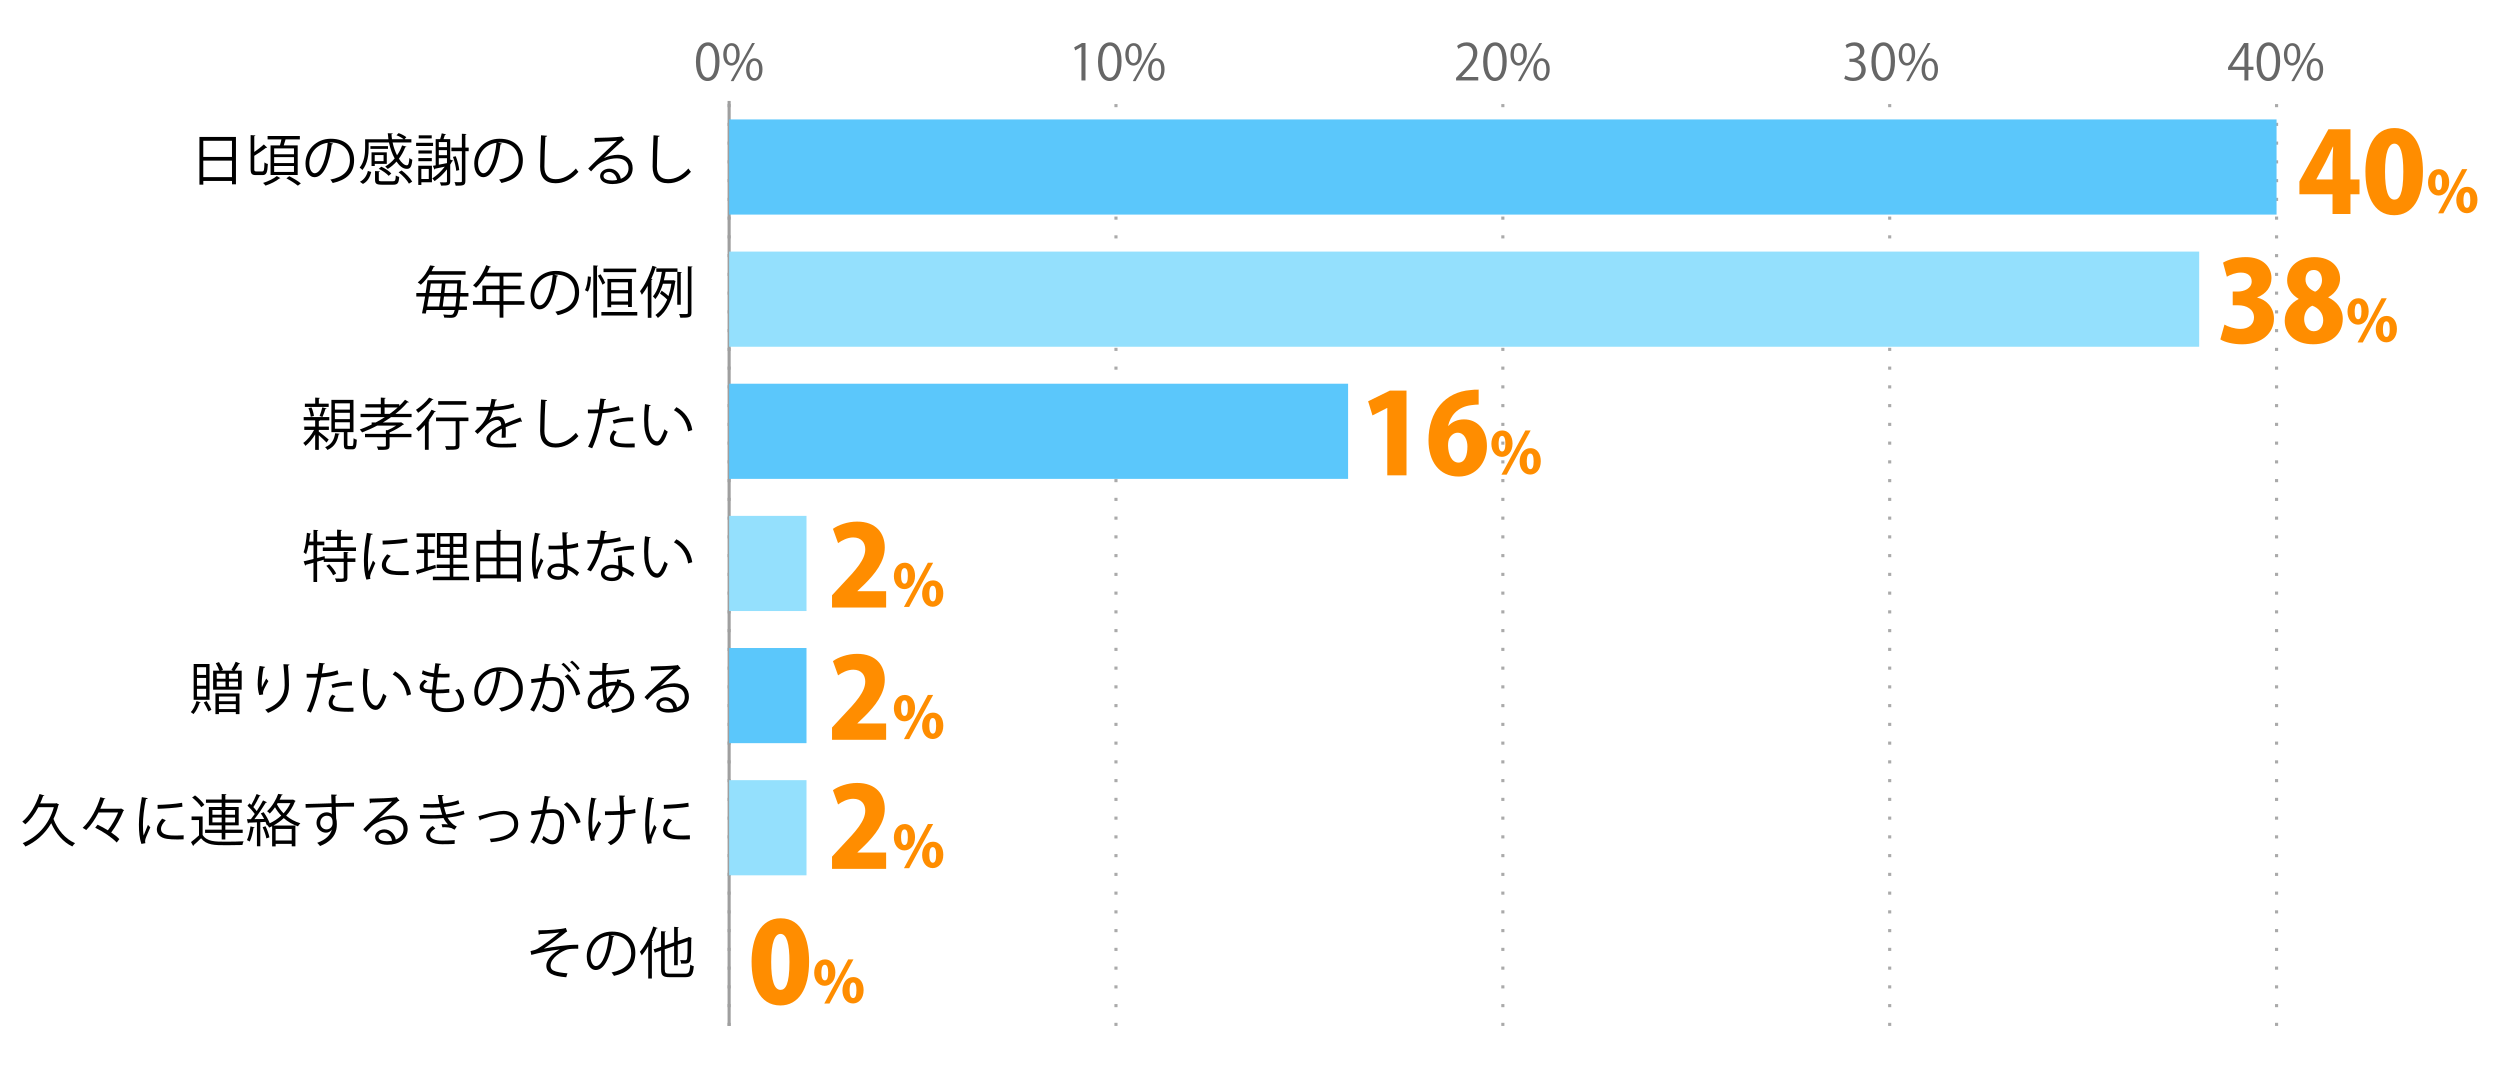 <?xml version="1.0" encoding="UTF-8"?><svg id="_レイヤー_2" xmlns="http://www.w3.org/2000/svg" viewBox="0 0 800 341.5"><defs><style>.cls-1,.cls-2,.cls-3{fill:none;}.cls-1,.cls-4,.cls-5,.cls-6,.cls-7,.cls-8{stroke-width:0px;}.cls-2{stroke:#aaa;stroke-dasharray:0 0 1 5;}.cls-2,.cls-3{stroke-miterlimit:10;}.cls-4{fill:#94e0fd;}.cls-5{fill:#666;}.cls-6{fill:#000;}.cls-7{fill:#ff8d00;}.cls-3{stroke:#9f9f9f;}.cls-8{fill:#5bc7fb;}</style></defs><g id="_グラフのコピー"><rect class="cls-1" y="0" width="800" height="341.5"/><path class="cls-5" d="M222.7,19.78c0-4.19,1.63-6.23,3.87-6.23s3.67,2.15,3.67,6.07c0,4.16-1.46,6.31-3.84,6.31-2.18,0-3.7-2.14-3.7-6.15ZM228.9,19.69c0-2.99-.72-5.06-2.4-5.06-1.42,0-2.43,1.9-2.43,5.06s.88,5.15,2.38,5.15c1.78,0,2.45-2.3,2.45-5.15Z"/><path class="cls-5" d="M236.69,17.29c0,2.5-1.23,3.7-2.66,3.7s-2.59-1.17-2.59-3.54,1.25-3.65,2.67-3.65c1.62,0,2.58,1.31,2.58,3.49ZM232.53,17.45c0,1.46.53,2.71,1.54,2.71,1.09,0,1.54-1.26,1.54-2.79,0-1.44-.4-2.74-1.54-2.74s-1.54,1.44-1.54,2.82ZM234.73,25.96h-.91l6.85-12.2h.91l-6.85,12.2ZM244,22.18c0,2.48-1.23,3.68-2.66,3.68s-2.59-1.17-2.59-3.54,1.25-3.67,2.67-3.67c1.62,0,2.58,1.33,2.58,3.52ZM239.84,22.26c0,1.52.53,2.75,1.54,2.75,1.1,0,1.54-1.25,1.54-2.79,0-1.42-.38-2.74-1.52-2.74-1.07,0-1.55,1.39-1.55,2.77Z"/><path class="cls-5" d="M346.06,25.74v-10.74h-.03l-1.97,1.14-.32-.99,2.48-1.39h1.14v11.99h-1.3Z"/><path class="cls-5" d="M351.36,19.78c0-4.19,1.63-6.23,3.87-6.23s3.67,2.15,3.67,6.07c0,4.16-1.46,6.31-3.84,6.31-2.18,0-3.7-2.14-3.7-6.15ZM357.55,19.69c0-2.99-.72-5.06-2.4-5.06-1.42,0-2.43,1.9-2.43,5.06s.88,5.15,2.38,5.15c1.78,0,2.45-2.3,2.45-5.15Z"/><path class="cls-5" d="M365.35,17.29c0,2.5-1.23,3.7-2.66,3.7s-2.59-1.17-2.59-3.54,1.25-3.65,2.67-3.65c1.62,0,2.58,1.31,2.58,3.49ZM361.18,17.45c0,1.46.53,2.71,1.54,2.71,1.09,0,1.54-1.26,1.54-2.79,0-1.44-.4-2.74-1.54-2.74s-1.54,1.44-1.54,2.82ZM363.39,25.96h-.91l6.85-12.2h.91l-6.85,12.2ZM372.66,22.18c0,2.48-1.23,3.68-2.66,3.68s-2.59-1.17-2.59-3.54,1.25-3.67,2.67-3.67c1.62,0,2.58,1.33,2.58,3.52ZM368.5,22.26c0,1.52.53,2.75,1.54,2.75,1.1,0,1.54-1.25,1.54-2.79,0-1.42-.38-2.74-1.52-2.74-1.07,0-1.55,1.39-1.55,2.77Z"/><path class="cls-5" d="M473.03,25.74h-7.09v-.82l1.17-1.23c2.85-2.88,4.29-4.63,4.29-6.58,0-1.28-.56-2.46-2.29-2.46-.96,0-1.82.53-2.4.99l-.45-.93c.74-.66,1.82-1.17,3.11-1.17,2.42,0,3.38,1.76,3.38,3.41,0,2.26-1.58,4.18-4.07,6.67l-.94.99v.03h5.3v1.09Z"/><path class="cls-5" d="M474.61,19.78c0-4.19,1.63-6.23,3.87-6.23s3.67,2.15,3.67,6.07c0,4.16-1.46,6.31-3.84,6.31-2.18,0-3.7-2.14-3.7-6.15ZM480.8,19.69c0-2.99-.72-5.06-2.4-5.06-1.42,0-2.43,1.9-2.43,5.06s.88,5.15,2.38,5.15c1.78,0,2.45-2.3,2.45-5.15Z"/><path class="cls-5" d="M488.6,17.29c0,2.5-1.23,3.7-2.66,3.7s-2.59-1.17-2.59-3.54,1.25-3.65,2.67-3.65c1.62,0,2.58,1.31,2.58,3.49ZM484.43,17.45c0,1.46.53,2.71,1.54,2.71,1.09,0,1.54-1.26,1.54-2.79,0-1.44-.4-2.74-1.54-2.74s-1.54,1.44-1.54,2.82ZM486.64,25.96h-.91l6.85-12.2h.91l-6.85,12.2ZM495.91,22.18c0,2.48-1.23,3.68-2.66,3.68s-2.59-1.17-2.59-3.54,1.25-3.67,2.67-3.67c1.62,0,2.58,1.33,2.58,3.52ZM491.75,22.26c0,1.52.53,2.75,1.54,2.75,1.1,0,1.54-1.25,1.54-2.79,0-1.42-.38-2.74-1.52-2.74-1.07,0-1.55,1.39-1.55,2.77Z"/><path class="cls-5" d="M594.43,19.26c1.41.24,2.61,1.38,2.61,3.1,0,1.91-1.38,3.57-4.07,3.57-1.2,0-2.29-.38-2.83-.77l.4-1.02c.43.29,1.39.72,2.45.72,2.02,0,2.67-1.41,2.67-2.51,0-1.76-1.49-2.56-3.06-2.56h-.78v-.99h.78c1.15,0,2.64-.72,2.64-2.22,0-1.04-.62-1.94-2.07-1.94-.88,0-1.71.43-2.19.78l-.4-.98c.58-.45,1.7-.9,2.85-.9,2.19,0,3.17,1.39,3.17,2.83,0,1.23-.78,2.34-2.18,2.83v.05Z"/><path class="cls-5" d="M598.86,19.78c0-4.19,1.63-6.23,3.87-6.23s3.67,2.15,3.67,6.07c0,4.16-1.46,6.31-3.84,6.31-2.18,0-3.7-2.14-3.7-6.15ZM605.05,19.69c0-2.99-.72-5.06-2.4-5.06-1.42,0-2.43,1.9-2.43,5.06s.88,5.15,2.38,5.15c1.78,0,2.45-2.3,2.45-5.15Z"/><path class="cls-5" d="M612.85,17.29c0,2.5-1.23,3.7-2.66,3.7s-2.59-1.17-2.59-3.54,1.25-3.65,2.67-3.65c1.62,0,2.58,1.31,2.58,3.49ZM608.68,17.45c0,1.46.53,2.71,1.54,2.71,1.09,0,1.54-1.26,1.54-2.79,0-1.44-.4-2.74-1.54-2.74s-1.54,1.44-1.54,2.82ZM610.89,25.96h-.91l6.85-12.2h.91l-6.85,12.2ZM620.16,22.18c0,2.48-1.23,3.68-2.66,3.68s-2.59-1.17-2.59-3.54,1.25-3.67,2.67-3.67c1.62,0,2.58,1.33,2.58,3.52ZM616,22.26c0,1.52.53,2.75,1.54,2.75,1.1,0,1.54-1.25,1.54-2.79,0-1.42-.38-2.74-1.52-2.74-1.07,0-1.55,1.39-1.55,2.77Z"/><path class="cls-5" d="M719.47,25.74h-1.26v-3.36h-5.23v-.85l5.12-7.78h1.38v7.6h1.63v1.02h-1.63v3.36ZM714.32,21.35h3.89v-4.26c0-.66.03-1.3.06-1.92h-.06c-.37.74-.66,1.25-.96,1.79l-2.93,4.35v.03Z"/><path class="cls-5" d="M722.11,19.78c0-4.19,1.63-6.23,3.87-6.23s3.67,2.15,3.67,6.07c0,4.16-1.46,6.31-3.84,6.31-2.18,0-3.7-2.14-3.7-6.15ZM728.3,19.69c0-2.99-.72-5.06-2.4-5.06-1.42,0-2.43,1.9-2.43,5.06s.88,5.15,2.38,5.15c1.78,0,2.45-2.3,2.45-5.15Z"/><path class="cls-5" d="M736.1,17.29c0,2.5-1.23,3.7-2.66,3.7s-2.59-1.17-2.59-3.54,1.25-3.65,2.67-3.65c1.62,0,2.58,1.31,2.58,3.49ZM731.93,17.45c0,1.46.53,2.71,1.54,2.71,1.09,0,1.54-1.26,1.54-2.79,0-1.44-.4-2.74-1.54-2.74s-1.54,1.44-1.54,2.82ZM734.14,25.96h-.91l6.85-12.2h.91l-6.85,12.2ZM743.41,22.18c0,2.48-1.23,3.68-2.66,3.68s-2.59-1.17-2.59-3.54,1.25-3.67,2.67-3.67c1.62,0,2.58,1.33,2.58,3.52ZM739.25,22.26c0,1.52.53,2.75,1.54,2.75,1.1,0,1.54-1.25,1.54-2.79,0-1.42-.38-2.74-1.52-2.74-1.07,0-1.55,1.39-1.55,2.77Z"/><line class="cls-2" x1="233.32" y1="328.3" x2="233.32" y2="32.3"/><line class="cls-2" x1="357.11" y1="328.3" x2="357.11" y2="32.3"/><line class="cls-2" x1="480.91" y1="328.3" x2="480.91" y2="32.3"/><line class="cls-2" x1="604.7" y1="328.3" x2="604.7" y2="32.3"/><line class="cls-2" x1="728.5" y1="328.3" x2="728.5" y2="32.3"/><line class="cls-3" x1="233.32" y1="328.3" x2="233.32" y2="32.3"/><rect class="cls-8" x="233.32" y="38.22" width="495.18" height="30.45"/><rect class="cls-4" x="233.32" y="80.51" width="470.42" height="30.45"/><rect class="cls-8" x="233.32" y="122.79" width="198.07" height="30.45"/><rect class="cls-4" x="233.32" y="165.08" width="24.76" height="30.45"/><rect class="cls-8" x="233.32" y="207.36" width="24.76" height="30.45"/><rect class="cls-4" x="233.32" y="249.65" width="24.76" height="30.45"/><path class="cls-6" d="M172.26,297.7c3.35,0,7.56-.34,8.8-.76l.43,1.13c-.2.05-.47.29-.85.61-1.82,1.51-4.45,3.4-6.59,4.88,2.5-.52,7.62-1.3,10.98-1.24v1.28c-.25-.02-.54-.02-.81-.02-.97,0-2,.07-2.75.27-1.55.43-5.29,2.65-5.29,5.11,0,1.12.68,1.5.94,1.62.81.45,2.77.77,4.47.88l-.4,1.26c-4.36-.34-6.36-1.35-6.36-3.66s2.52-4.29,4.29-5.22c-3.08.32-6.12.95-9.11,1.73l-.23-1.22c1.04-.22,1.78-.47,2.36-.81,1.35-.79,5.33-3.71,6.82-5.13-1.12.18-3.37.36-4.39.41-.52.04-1.24.05-1.71.09-.07.09-.29.22-.47.22l-.13-1.44Z"/><path class="cls-6" d="M196.6,299.64c-.07.16-.22.29-.45.29-.65,5.6-2.52,10.48-5.51,10.48-1.51,0-2.88-1.51-2.88-4.36,0-4.32,3.37-7.94,8.1-7.94,5.2,0,7.45,3.3,7.45,6.81,0,4.29-2.48,6.36-6.84,7.36-.16-.29-.47-.77-.76-1.1,4.14-.79,6.27-2.81,6.27-6.21,0-2.97-1.91-5.67-6.12-5.67-.18,0-.38.02-.54.04l1.28.31ZM194.87,299.41c-3.64.45-5.89,3.46-5.89,6.61,0,1.93.83,3.13,1.69,3.13,2.18,0,3.75-4.81,4.2-9.74Z"/><path class="cls-6" d="M207.43,302.78c-.65,1.1-1.33,2.11-2.05,2.95-.14-.29-.43-.86-.63-1.13,1.66-1.87,3.28-5.01,4.29-8.12l1.42.47c-.04.13-.18.2-.4.18-.43,1.21-.94,2.41-1.51,3.57l.41.13c-.02.11-.13.2-.36.23v12.06h-1.17v-10.33ZM212.74,310.27c0,1.06.25,1.31,1.6,1.31h4.95c1.22,0,1.42-.58,1.6-2.88.29.22.77.41,1.12.49-.23,2.65-.65,3.51-2.68,3.51h-4.99c-2.14,0-2.79-.49-2.79-2.45v-6.09l-2.02.7-.38-1.06,2.39-.83v-4.99l1.53.11c-.02.13-.11.2-.34.23v4.25l2.99-1.03v-4.95l1.51.11c-.02.13-.13.2-.34.23v4.2l3.28-1.12c.09-.09.13-.13.25-.22l.97.38c-.02.05-.11.13-.18.18-.02,3.26-.07,5.96-.22,6.68-.2,1.24-.94,1.41-3.03,1.33-.04-.34-.14-.85-.31-1.13.58.04,1.33.04,1.57.04.34,0,.52-.07.63-.54.13-.45.18-2.54.18-5.51l-3.15,1.1v6.57h-1.17v-6.18l-2.99,1.04v6.5Z"/><path class="cls-6" d="M18.04,257l.86.45c-.04.09-.13.18-.22.22-.4,1.58-.92,3.04-1.57,4.38,1.28,3.42,3.78,6.45,6.91,7.76-.29.25-.68.74-.88,1.06-2.95-1.39-5.29-4.14-6.75-7.45-2.07,3.53-5,6-8.26,7.47-.16-.31-.58-.85-.86-1.08,4.5-1.89,8.34-5.69,9.96-11.5h-4.97c-1.13,2.18-2.56,4.11-4.16,5.47-.22-.25-.68-.63-.97-.85,2.36-1.91,4.36-5.26,5.51-8.84l1.58.47c-.05.13-.2.2-.43.18-.27.79-.59,1.58-.94,2.34h4.95l.23-.07Z"/><path class="cls-6" d="M38.74,258.71l.99.56c-.04.09-.14.16-.25.2-.83,2.16-2.38,4.92-3.89,6.93,1.06.7,1.98,1.44,2.61,2.11l-.85,1.1c-1.39-1.51-4.34-3.51-6.88-4.74l.76-.97c1.06.5,2.21,1.13,3.29,1.8,1.26-1.62,2.52-3.85,3.28-5.71h-6.27c-1.06,2.07-2.39,4.11-3.96,5.64-.25-.22-.77-.54-1.12-.72,2.7-2.48,4.66-6.46,5.67-9.81l1.62.45c-.04.13-.18.2-.43.2-.32.97-.72,2-1.21,3.04h6.37l.25-.07Z"/><path class="cls-6" d="M47.29,255.41c-.05.2-.23.31-.59.29-.63,2.93-.96,6.16-.96,8.1,0,1.35.05,2.72.23,3.56.34-.88,1.12-2.77,1.37-3.4l.76.79c-.74,1.82-1.28,2.84-1.53,3.66-.09.31-.14.59-.14.85,0,.2.04.38.09.56l-1.28.23c-.58-1.71-.79-3.8-.79-6.19s.38-5.65.95-8.77l1.89.32ZM58.76,268.58c-.65.04-1.31.05-1.98.05-1.28,0-2.49-.07-3.35-.2-2.21-.32-3.24-1.55-3.24-2.99,0-1.24.68-2.29,1.69-3.48l1.17.5c-.9.94-1.53,1.8-1.53,2.83,0,2.09,3.06,2.09,4.93,2.09.76,0,1.57-.04,2.32-.09l-.02,1.28ZM50.42,257.57c2.32-.05,5.46-.27,7.85-.68l.11,1.26c-2.23.38-5.85.61-7.92.67l-.04-1.24Z"/><path class="cls-6" d="M64.84,261.28v5.92c1.4,2.14,4.03,2.14,7.42,2.14,1.98,0,4.29-.04,5.69-.13-.14.27-.34.83-.38,1.19-1.24.04-3.22.07-5,.07-3.96,0-6.45,0-8.23-2.23-.83.81-1.67,1.6-2.38,2.21.02.14-.02.22-.14.29l-.7-1.28c.77-.58,1.71-1.37,2.56-2.14v-4.9h-2.38v-1.15h3.55ZM62.42,254.53c1.13.85,2.41,2.11,2.97,3.01l-.99.76c-.52-.92-1.78-2.21-2.92-3.1l.94-.67ZM70.94,268.63v-2.09h-5.31v-1.04h5.31v-1.39h-4.1v-5.87h4.1v-1.35h-5.04v-1.03h5.04v-1.78l1.53.09c-.02.13-.13.22-.36.25v1.44h5.26v1.03h-5.26v1.35h4.27v5.87h-4.27v1.39h5.55v1.04h-5.55v2.09h-1.17ZM67.97,259.2v1.51h2.97v-1.51h-2.97ZM67.97,263.17h2.97v-1.57h-2.97v1.57ZM75.21,259.2h-3.1v1.51h3.1v-1.51ZM75.21,263.17v-1.57h-3.1v1.57h3.1Z"/><path class="cls-6" d="M93.77,255.86l.83.45c-.04.09-.13.16-.22.18-.65,1.73-1.64,3.24-2.81,4.52,1.3,1.1,2.86,1.94,4.54,2.43-.25.23-.59.68-.76.99-1.69-.58-3.24-1.48-4.55-2.63-1.01.94-2.14,1.73-3.31,2.38h7.04v6.64h-1.17v-.79h-5.15v.81h-1.13v-6.45c-.32.16-.63.31-.95.45-.11-.23-.38-.59-.59-.83l-.16.07c-.09-.32-.23-.68-.41-1.08-.56.04-1.13.05-1.67.09v7.71h-1.08v-7.65c-1.01.05-1.91.09-2.63.11-.02.14-.13.2-.25.23l-.32-1.35h1.26c.4-.49.81-1.04,1.24-1.66-.56-.83-1.49-1.89-2.32-2.66l.63-.77c.18.16.38.34.58.54.61-1.04,1.31-2.49,1.71-3.51l1.28.54c-.05.11-.18.16-.38.16-.47,1.01-1.26,2.48-1.95,3.49.41.43.79.88,1.08,1.28.77-1.17,1.49-2.4,2.02-3.42l1.26.59c-.05.09-.2.16-.4.16-.92,1.53-2.36,3.67-3.62,5.24l3.11-.05c-.32-.61-.68-1.24-1.06-1.78l.9-.4c.79,1.1,1.6,2.56,1.95,3.56,1.31-.61,2.59-1.44,3.69-2.45-.77-.79-1.44-1.69-2-2.67-.49.7-1.04,1.39-1.67,2.02-.2-.25-.61-.59-.86-.76,1.75-1.64,2.93-3.83,3.55-5.55l1.46.22c-.04.13-.16.22-.36.23-.18.43-.4.92-.65,1.4h4.14l.2-.05ZM81.49,264.79c-.05.11-.16.18-.36.18-.25,1.53-.67,3.26-1.21,4.32-.25-.16-.65-.34-.9-.47.52-1.01.9-2.74,1.13-4.38l1.33.34ZM85.23,268.29c-.16-.97-.67-2.47-1.19-3.58l.94-.31c.54,1.13,1.06,2.59,1.24,3.55l-.99.34ZM93.35,265.26h-5.15v3.69h5.15v-3.69ZM88.85,257l-.23.36c.54,1.06,1.26,2.04,2.12,2.9.88-.96,1.64-2.05,2.2-3.26h-4.09Z"/><path class="cls-6" d="M106.09,257.05c-.02-.4-.07-2.36-.11-2.81l1.85.07c-.02.14-.14.32-.47.38,0,.22,0,.43.04,2.32,2.21-.07,4.54-.13,5.89-.14v1.24c-1.53-.04-3.71,0-5.85.07.04,1.4.07,2.7.13,3.69.18.59.22,1.13.22,1.89,0,.58-.05,1.24-.18,1.75-.47,2.11-2.02,3.96-5.19,5.22-.23-.31-.63-.76-.92-1.03,2.75-.99,4.23-2.48,4.68-4.2h-.02c-.38.54-1.04.96-1.85.96-1.6,0-3.03-1.31-3.03-3.15-.02-1.91,1.53-3.37,3.24-3.37.65,0,1.31.23,1.67.56,0-.31-.04-1.51-.07-2.29-1.87.04-7.56.23-8.3.27l-.04-1.19,4.11-.11,4.2-.14ZM106.44,263.37c0-.7,0-2.34-1.84-2.34-1.24.02-2.12.97-2.14,2.29,0,1.26.95,2.09,2,2.09,1.28,0,1.98-.99,1.98-2.04Z"/><path class="cls-6" d="M121.32,261.99c1.19-.61,3.04-1.04,4.47-1.04,2.86,0,4.66,1.67,4.66,4.32,0,3.26-2.86,5.06-6.48,5.06-2.34,0-3.94-.94-3.94-2.52,0-1.33,1.31-2.41,2.95-2.41,2.03,0,3.4,1.62,3.67,3.26,1.44-.54,2.48-1.69,2.48-3.37,0-1.95-1.44-3.19-3.71-3.19-2.7,0-5.35,1.21-6.54,2.36-.54.5-1.24,1.26-1.73,1.82l-.92-.92c1.62-1.69,6.77-6.61,9.22-8.89-1.04.14-4.65.29-6.7.36-.05.13-.23.23-.38.27l-.14-1.53c2.43-.02,7.08-.2,8.39-.4l.27-.13.95,1.17c-.09.07-.25.14-.43.16-1.28,1.04-4.7,4.25-6.1,5.6v.02ZM123.81,269.19c.54,0,1.17-.07,1.64-.18-.2-1.39-1.22-2.56-2.56-2.56-.94,0-1.76.5-1.76,1.33,0,1.1,1.49,1.41,2.68,1.41Z"/><path class="cls-6" d="M148.65,260.53c-1.62.56-3.58.9-5.44,1.12.56.97,1.66,2.32,2.97,2.83l-.72,1.03c-.25-.13-.72-.34-1.04-.54-.4-.14-1.28-.27-2.12-.27-.25,0-.5.02-.74.04l-.25-.99c.61-.04,1.49,0,2.02.07-.49-.52-1.06-1.3-1.42-2.04-1.21.13-2.54.18-4.83.18-.88,0-1.87,0-2.68-.02l-.02-1.13c.81.02,1.85.04,2.75.04,1.48,0,2.93,0,4.39-.13-.2-.56-.49-1.58-.7-2.4-.72.07-1.53.11-2.27.11-.97,0-2.21,0-3.06-.04v-1.12c1.08.05,2.27.05,3.04.05.65,0,1.39-.04,2.07-.09-.16-.83-.34-1.82-.49-2.83l1.85.02c0,.22-.16.34-.49.4.11.77.23,1.6.38,2.3,1.69-.16,3.51-.52,4.83-1.04l.31,1.12c-1.31.49-3.1.83-4.9,1.03.23.95.47,1.8.68,2.36,1.91-.2,3.98-.61,5.62-1.19l.25,1.13ZM145.48,270.05c-.99.07-2.18.11-3.96.11-2.92-.02-5.19-.95-5.15-2.99.02-1.06.95-2.2,2.12-2.85l.81.83c-1.04.56-1.66,1.31-1.66,2,0,1.28,1.58,1.84,3.87,1.85,1.35,0,2.77-.07,4-.16l-.04,1.21Z"/><path class="cls-6" d="M153.09,261.19c.32-.07.99-.25,1.6-.43,2.23-.67,4.84-1.28,6.52-1.28,2.43,0,4.61,1.3,4.61,4.23,0,3.96-3.92,5.42-8.73,5.8-.07-.27-.25-.88-.36-1.1,4.23-.31,7.81-1.53,7.81-4.63,0-2.25-1.6-3.22-3.51-3.21-1.44.02-3.76.54-6.03,1.31-.41.14-.86.31-1.15.4-.04.14-.16.27-.29.31l-.47-1.4Z"/><path class="cls-6" d="M176.17,254.95c-.04.22-.25.31-.59.32-.2,1.01-.52,2.75-.74,3.84.81-.09,1.55-.16,2-.16,2.74-.04,3.67,1.78,3.67,4.48,0,1.35-.25,2.95-.61,4.03-.56,1.84-1.71,2.72-3.21,2.72-.74,0-1.71-.31-3.26-1.57.2-.32.34-.72.49-1.1,1.44,1.12,2.2,1.37,2.75,1.37,1.03,0,1.64-.65,2-1.8.38-1.12.58-2.77.58-3.69-.02-2.05-.68-3.28-2.48-3.26-.54,0-1.28.07-2.2.18-.9,3.67-1.96,6.82-3.69,9.72l-1.19-.58c1.75-2.79,2.74-5.58,3.58-9-.92.11-2.23.27-3.21.43l-.11-1.26c.88-.11,2.36-.27,3.57-.41.27-1.31.56-2.93.77-4.52l1.87.25ZM184.5,263.61c-.58-2.63-2.29-4.86-4.05-6.16l.97-.76c1.91,1.35,3.8,3.83,4.38,6.41l-1.3.5Z"/><path class="cls-6" d="M190.93,255.54c-.04.16-.2.29-.47.32-.52,2.27-.94,5.42-.94,7.44,0,1.24.05,2.3.18,3.02.4-.81,1.28-2.52,1.84-3.57l.83.85c-1.31,2.34-2.14,3.83-2.14,4.54,0,.22.05.45.14.74l-1.26.25c-.47-1.3-.83-3.28-.83-5.8,0-2.3.38-5.4.9-8.08l1.75.29ZM193.59,259.63c1.44,0,3.57-.04,4.86-.13-.11-2.09-.23-4.57-.29-4.95l1.85.07c-.02.2-.2.36-.49.41.04.99.13,2.83.2,4.39,1.22-.11,2.54-.29,3.53-.56l.13,1.28c-1.01.22-2.29.4-3.62.49,0,.11.02.4.02,1.46,0,3.89-.86,6.64-4.34,8.37-.14-.2-.67-.68-.97-.9,3.33-1.62,4.03-3.98,4.03-7.36l-.02-1.49c-1.21.07-3.28.13-4.88.13l-.02-1.21Z"/><path class="cls-6" d="M209.29,255.41c-.05.2-.23.31-.59.29-.63,2.93-.96,6.16-.96,8.1,0,1.35.05,2.72.23,3.56.34-.88,1.12-2.77,1.37-3.4l.76.79c-.74,1.82-1.28,2.84-1.53,3.66-.09.31-.14.59-.14.85,0,.2.04.38.09.56l-1.28.23c-.58-1.71-.79-3.8-.79-6.19s.38-5.65.95-8.77l1.89.32ZM220.76,268.58c-.65.04-1.31.05-1.98.05-1.28,0-2.49-.07-3.35-.2-2.21-.32-3.24-1.55-3.24-2.99,0-1.24.68-2.29,1.69-3.48l1.17.5c-.9.94-1.53,1.8-1.53,2.83,0,2.09,3.06,2.09,4.93,2.09.76,0,1.57-.04,2.32-.09l-.02,1.28ZM212.42,257.57c2.32-.05,5.46-.27,7.85-.68l.11,1.26c-2.23.38-5.85.61-7.92.67l-.04-1.24Z"/><path class="cls-6" d="M64.22,224.74c-.04.11-.14.18-.34.16-.43,1.31-1.15,2.74-1.96,3.6-.2-.18-.59-.47-.86-.63.77-.79,1.46-2.16,1.82-3.53l1.35.4ZM67.05,212.48v11.45h-5.08v-11.45h5.08ZM65.95,215.97v-2.47h-2.92v2.47h2.92ZM65.95,219.43v-2.49h-2.92v2.49h2.92ZM65.95,222.91v-2.5h-2.92v2.5h2.92ZM66.11,224.35c.59.86,1.24,2.03,1.53,2.79-.22.11-.43.2-.99.49-.27-.77-.9-1.98-1.46-2.86l.92-.41ZM76.83,212.32c-.05.11-.2.16-.38.16-.34.61-.88,1.49-1.35,2.14h2.23v6.07h-9.13v-6.07h2c-.23-.68-.7-1.66-1.15-2.39l1.04-.36c.52.77,1.06,1.84,1.26,2.5l-.65.25h3.87l-.52-.25c.47-.72,1.04-1.84,1.35-2.61l1.42.56ZM68.94,228.52v-6.61h7.69v6.61h-1.17v-.65h-5.4v.65h-1.12ZM69.36,215.58v1.62h2.81v-1.62h-2.81ZM69.36,218.1v1.64h2.81v-1.64h-2.81ZM75.46,222.89h-5.4v1.51h5.4v-1.51ZM70.06,226.9h5.4v-1.57h-5.4v1.57ZM76.16,217.2v-1.62h-2.9v1.62h2.9ZM76.16,219.74v-1.64h-2.9v1.64h2.9Z"/><path class="cls-6" d="M82.98,222.42c-.34-.97-.5-2.38-.52-3.38,0-1.69.18-3.66.61-5.94l1.8.31c-.07.23-.29.29-.52.31-.36,1.5-.61,3.78-.61,5.24,0,.4.02.72.05.97.36-.88,1.03-2.11,1.4-2.79.16.23.52.61.7.79-1.33,2.39-1.73,3.08-1.73,3.83,0,.14.02.29.05.45l-1.24.22ZM92.63,212.62c-.02.22-.16.31-.47.4.13,1.57.31,4.18.31,6.25-.02,3.47-1.28,6.61-6.7,8.86-.2-.29-.63-.77-.9-1.04,4.92-1.87,6.23-4.84,6.23-7.8,0-2.21-.22-4.83-.41-6.75l1.94.09Z"/><path class="cls-6" d="M108.31,215.74c-1.53.54-3.57.88-5.53,1.03-.76,4.12-1.85,8.23-3.29,11.25l-1.3-.49c1.48-2.9,2.56-6.63,3.26-10.71-.36.02-2.77.04-3.31.02l-.02-1.22c.29.02.67.02,1.08.02.16,0,1.96,0,2.43-.02.18-1.15.36-2.41.47-3.51l1.85.18c-.02.2-.27.34-.52.36-.11.79-.29,1.76-.45,2.86,1.76-.16,3.55-.47,5.04-1.01l.29,1.24ZM113.1,227.73c-.54.02-1.1.04-1.66.04-1.69,0-3.29-.13-4.27-.4-1.28-.36-2.02-1.3-2-2.48.02-.79.36-1.69,1.12-2.61l1.08.47c-.63.74-.94,1.44-.94,2,0,1.42,1.37,1.78,4.65,1.78.67,0,1.35-.02,2.02-.07v1.28ZM106.08,219.05c1.85-.59,4.41-.97,6.54-.92v1.22c-2.03-.05-4.39.23-6.23.81l-.31-1.12Z"/><path class="cls-6" d="M118.26,214.23c-.04.16-.23.27-.49.29-.22,1.35-.34,2.97-.34,4.48,0,.67.04,1.31.07,1.89.22,3.06,1.46,4.92,2.84,4.9.72,0,1.66-1.84,2.3-3.85.25.25.74.59,1.04.77-.83,2.43-1.87,4.41-3.37,4.45-2.29.04-3.87-2.74-4.12-6.19-.05-.68-.07-1.44-.07-2.25,0-1.58.09-3.31.27-4.84l1.85.36ZM130.2,222.6c-.5-3.15-2.11-5.42-4.54-6.77l.79-.97c2.63,1.41,4.56,4,5.08,7.33l-1.33.42Z"/><path class="cls-6" d="M143.77,221.66c-1.15.13-2.79.22-4.3.22-.05.63-.11,1.33-.11,1.67,0,2.88,1.91,3.11,3.58,3.11,2.83,0,4.23-.81,4.23-2.47,0-.94-.5-2.11-1.48-3.31.34-.11.86-.31,1.15-.45,1.1,1.42,1.66,2.79,1.66,3.96,0,3.03-3.39,3.48-5.56,3.48-1.73,0-4.83-.13-4.83-4.32,0-.81.07-1.4.11-1.71-1.51-.05-3.94-.14-3.94-2,0-.81.47-1.57,1.53-2.32l.95.56c-.79.49-1.26,1.08-1.26,1.57,0,.95,1.44.99,2.81,1.03.13-1.21.29-2.63.45-4.03-1.3-.14-2.79-.5-3.78-.99l.32-1.17c.99.47,2.25.81,3.6.97.14-1.13.27-2.29.4-3.24l1.87.23c-.05.22-.25.34-.58.36-.13.76-.27,1.75-.41,2.77.52.04,1.08.05,1.66.05.68,0,1.39-.02,2.03-.07l-.05,1.19c-.54.04-1.15.05-1.76.05-.7,0-1.4-.02-2.03-.05-.18,1.35-.34,2.74-.47,3.96,1.42,0,3.01-.09,4.2-.25l.02,1.21Z"/><path class="cls-6" d="M160.6,215.07c-.07.16-.22.29-.45.29-.65,5.6-2.52,10.48-5.51,10.48-1.51,0-2.88-1.51-2.88-4.36,0-4.32,3.37-7.94,8.1-7.94,5.2,0,7.45,3.3,7.45,6.81,0,4.29-2.48,6.36-6.84,7.36-.16-.29-.47-.77-.76-1.1,4.14-.79,6.27-2.81,6.27-6.21,0-2.97-1.91-5.67-6.12-5.67-.18,0-.38.02-.54.04l1.28.31ZM158.87,214.84c-3.64.45-5.89,3.46-5.89,6.61,0,1.93.83,3.13,1.69,3.13,2.18,0,3.75-4.81,4.2-9.74Z"/><path class="cls-6" d="M176.17,212.66c-.04.22-.25.31-.59.32-.2,1.01-.52,2.75-.74,3.83.81-.09,1.55-.16,2-.16,2.74-.04,3.67,1.78,3.67,4.48,0,1.35-.25,2.95-.61,4.03-.56,1.84-1.71,2.72-3.21,2.72-.74,0-1.71-.31-3.26-1.57.2-.32.34-.72.49-1.1,1.44,1.12,2.2,1.37,2.75,1.37,1.03,0,1.64-.65,2-1.8.38-1.12.58-2.77.58-3.69-.02-2.05-.68-3.28-2.48-3.26-.54,0-1.28.07-2.2.18-.9,3.67-1.96,6.82-3.69,9.72l-1.19-.58c1.75-2.79,2.74-5.58,3.58-9-.92.11-2.23.27-3.21.43l-.11-1.26c.88-.11,2.36-.27,3.57-.41.27-1.31.56-2.94.77-4.52l1.87.25ZM180.34,212.1c.86.67,1.89,1.75,2.41,2.52l-.7.5c-.5-.77-1.58-1.91-2.38-2.5l.67-.52ZM184.38,222.58c-.59-2.59-2.02-4.77-3.67-6.14l1.04-.7c1.78,1.49,3.33,3.75,3.92,6.36l-1.3.49ZM183.06,211.4c.88.65,1.91,1.73,2.43,2.5l-.7.52c-.5-.77-1.58-1.93-2.38-2.52l.65-.5Z"/><path class="cls-6" d="M198.79,217.7c-.05.23-.11.47-.18.68,3.17.56,4.34,2.54,4.34,4.66,0,2.86-2.45,4.59-6.95,5.1-.07-.25-.32-.79-.49-1.08,3.73-.36,6.12-1.66,6.12-3.98v-.13c-.09-2.09-1.5-3.11-3.42-3.44-.77,2.03-2.09,3.92-3.58,5.29.13.38.29.7.47.97l-1.06.67c-.16-.25-.31-.56-.43-.9-1.44,1.06-2.59,1.35-3.4,1.35-1.44,0-2.18-1.06-2.18-2.39,0-2.48,2.05-4.47,4.66-5.51-.04-.94-.04-1.96-.02-3.02-3.04,0-3.37,0-3.96-.04l-.04-1.19c.92.05,2.48.05,4.03.05.02-.83.05-1.84.09-2.68l1.8.13c-.02.18-.2.32-.47.36-.05.67-.09,1.49-.14,2.16,1.96-.05,5.4-.29,7.22-.76l.16,1.22c-1.91.47-5.38.65-7.44.7-.04.94-.05,1.84-.04,2.68,1.26-.4,2.4-.41,2.7-.41.27,0,.5,0,.74.02.07-.29.13-.56.18-.85l1.28.32ZM193.27,224.42c-.29-1.12-.45-2.54-.52-4.21-1.96.86-3.49,2.36-3.49,4.11,0,1.06.59,1.42,1.24,1.39.85-.02,1.82-.5,2.77-1.28ZM196.96,219.36c-.29-.02-1.69-.05-3.04.43.04,1.46.16,2.7.41,3.71,1.08-1.1,2.05-2.56,2.63-4.14Z"/><path class="cls-6" d="M211.32,219.7c1.19-.61,3.04-1.04,4.47-1.04,2.86,0,4.66,1.67,4.66,4.32,0,3.26-2.86,5.06-6.48,5.06-2.34,0-3.94-.94-3.94-2.52,0-1.33,1.31-2.41,2.95-2.41,2.03,0,3.4,1.62,3.67,3.26,1.44-.54,2.48-1.69,2.48-3.37,0-1.94-1.44-3.19-3.71-3.19-2.7,0-5.35,1.21-6.54,2.36-.54.5-1.24,1.26-1.73,1.82l-.92-.92c1.62-1.69,6.77-6.61,9.22-8.89-1.04.14-4.65.29-6.7.36-.05.13-.23.23-.38.27l-.14-1.53c2.43-.02,7.08-.2,8.39-.4l.27-.13.95,1.17c-.09.07-.25.14-.43.16-1.28,1.04-4.7,4.25-6.1,5.6v.02ZM213.81,226.9c.54,0,1.17-.07,1.64-.18-.2-1.39-1.22-2.56-2.56-2.56-.94,0-1.76.5-1.76,1.33,0,1.1,1.49,1.4,2.68,1.4Z"/><path class="cls-6" d="M111.53,176.68c-.02.13-.13.22-.36.25v1.76h2.56v1.12h-2.56v4.97c0,.72-.16,1.06-.68,1.26-.52.18-1.41.2-2.9.2-.05-.32-.22-.81-.38-1.13.65.02,1.24.04,1.69.04.92,0,1.08,0,1.08-.36v-4.97h-6.39v-.7l-2.11.61v6.52h-1.17v-6.19l-2.41.67c-.02.14-.11.25-.23.29l-.5-1.4c.85-.18,1.94-.45,3.15-.74v-4.39h-1.6c-.2,1.08-.45,2.09-.76,2.84-.2-.18-.58-.47-.81-.61.54-1.44.86-3.91,1.06-6.23l1.39.32c-.05.11-.16.2-.38.2-.07.76-.18,1.53-.29,2.3h1.39v-3.76l1.53.09c-.02.13-.13.22-.36.25v3.42h2.3v1.17h-2.3v4.09c.79-.2,1.6-.4,2.39-.61l.07.76h6.03v-2.11l1.55.09ZM109.06,175.18h4.86v1.15h-10.62v-1.15h4.56v-2.38h-3.58v-1.12h3.58v-2.2l1.55.11c-.02.13-.11.22-.34.25v1.84h3.82v1.12h-3.82v2.38ZM106.6,184.08c-.38-.85-1.31-2.11-2.18-3.01l.95-.5c.86.88,1.82,2.11,2.21,2.95l-.99.56Z"/><path class="cls-6" d="M119.29,170.84c-.05.2-.23.31-.59.29-.63,2.93-.96,6.16-.96,8.1,0,1.35.05,2.72.23,3.56.34-.88,1.12-2.77,1.37-3.4l.76.79c-.74,1.82-1.28,2.84-1.53,3.66-.09.31-.14.59-.14.85,0,.2.04.38.09.56l-1.28.23c-.58-1.71-.79-3.8-.79-6.19s.38-5.65.95-8.77l1.89.32ZM130.76,184c-.65.04-1.31.05-1.98.05-1.28,0-2.49-.07-3.35-.2-2.21-.32-3.24-1.55-3.24-2.99,0-1.24.68-2.29,1.69-3.48l1.17.5c-.9.94-1.53,1.8-1.53,2.83,0,2.09,3.06,2.09,4.93,2.09.76,0,1.57-.04,2.32-.09l-.02,1.28ZM122.42,173c2.32-.05,5.46-.27,7.85-.68l.11,1.26c-2.23.38-5.85.61-7.92.67l-.04-1.24Z"/><path class="cls-6" d="M136.89,177v4.46l2.45-.72c.02.11.04.22.14,1.04-2.09.67-4.3,1.39-5.69,1.8-.02.14-.13.23-.23.27l-.49-1.33c.74-.18,1.64-.43,2.65-.72v-4.81h-2.23v-1.13h2.23v-4.05h-2.41v-1.15h5.94v1.15h-2.36v4.05h2.18v1.13h-2.18ZM145.06,184.54h5.04v1.12h-11.58v-1.12h5.4v-2.79h-4.21v-1.1h4.21v-2.11h-4.1v-7.99h9.45v7.99h-4.21v2.11h4.47v1.1h-4.47v2.79ZM140.92,171.62v2.41h3.01v-2.41h-3.01ZM140.92,177.49h3.01v-2.45h-3.01v2.45ZM148.14,174.03v-2.41h-3.08v2.41h3.08ZM148.14,177.49v-2.45h-3.08v2.45h3.08Z"/><path class="cls-6" d="M160.13,173.06h6.55v13.09h-1.24v-1.08h-11.79v1.15h-1.21v-13.16h6.45v-3.55l1.58.09c-.02.13-.11.22-.34.25v3.21ZM158.89,174.28h-5.24v4.14h5.24v-4.14ZM153.65,179.61v4.25h5.24v-4.25h-5.24ZM165.44,174.28h-5.31v4.14h5.31v-4.14ZM160.13,183.86h5.31v-4.25h-5.31v4.25Z"/><path class="cls-6" d="M170.98,185.23c-.56-1.3-.77-3.98-.77-6.34s.38-5.4.97-8.41l1.75.34c-.04.18-.22.31-.47.32-.65,2.47-1.04,5.67-1.04,7.76,0,1.37.02,2.74.16,3.4.4-1.08,1.12-2.81,1.49-3.66l.81.76c-.59,1.22-1.86,3.96-1.86,4.81,0,.25.05.52.18.86l-1.22.14ZM175.55,174.62c1.51.02,3.03.04,4.54-.07-.07-1.55-.13-2.88-.16-4.21l1.82.05c-.02.18-.18.32-.47.38.02,1.15.05,2.32.09,3.69,1.42-.14,2.57-.4,3.53-.72l.16,1.26c-.86.27-2.11.52-3.64.65.07,2,.16,4.1.22,5.26,1.37.56,2.74,1.44,3.67,2.29l-.7,1.15c-.74-.74-1.8-1.53-2.92-2.05-.02,1.53-.31,3.24-3.01,3.24-2.11,0-3.51-1.01-3.51-2.59,0-1.84,1.85-2.65,3.51-2.65.56,0,1.15.07,1.71.23-.05-1.13-.16-3.02-.25-4.79-.56.04-1.31.05-1.84.05h-2.74l-.02-1.17ZM180.49,181.7c-.58-.18-1.19-.32-1.78-.32-1.1,0-2.41.4-2.41,1.53,0,1.01,1.08,1.51,2.39,1.51s1.82-.65,1.82-2.09l-.02-.63Z"/><path class="cls-6" d="M194.17,170.03c-.05.14-.23.29-.56.31-.13.79-.29,1.73-.45,2.43,1.76-.11,3.73-.41,5.29-.88l.2,1.22c-1.67.41-3.66.7-5.73.86-.86,3.46-2.05,6.27-3.82,8.86l-1.21-.49c1.64-2.36,2.88-5.06,3.66-8.34h-3.58v-1.17h2.14c.56,0,1.13-.02,1.66-.02.22-.95.38-1.98.5-3.04l1.89.25ZM198.96,177.7c.02,1.46.13,2.45.23,3.69,1.15.45,2.65,1.22,3.83,2.09l-.65,1.15c-.99-.76-2.21-1.46-3.19-1.89,0,1.8-.72,3.21-3.37,3.21-2,0-3.53-.9-3.51-2.59,0-1.8,1.89-2.67,3.55-2.67.65,0,1.31.13,2.04.32-.07-1.15-.16-2.32-.16-3.17l1.22-.14ZM197.97,182.2c-.74-.29-1.49-.41-2.14-.41-1.08,0-2.36.43-2.38,1.55,0,1.03,1.01,1.51,2.41,1.51,1.3,0,2.12-.63,2.12-1.82,0-.29,0-.56-.02-.83ZM202.9,175.85c-2.03.02-4.5.34-6.37.88l-.2-1.13c2.05-.59,4.54-.97,6.5-.97l.07,1.22Z"/><path class="cls-6" d="M208.26,171.94c-.04.16-.23.27-.49.29-.22,1.35-.34,2.97-.34,4.48,0,.67.04,1.31.07,1.89.22,3.06,1.46,4.92,2.84,4.9.72,0,1.66-1.84,2.3-3.85.25.25.74.59,1.04.77-.83,2.43-1.87,4.41-3.37,4.45-2.29.04-3.87-2.74-4.12-6.19-.05-.68-.07-1.44-.07-2.25,0-1.58.09-3.31.27-4.84l1.85.36ZM220.2,180.31c-.5-3.15-2.11-5.42-4.54-6.77l.79-.97c2.63,1.4,4.56,4,5.08,7.33l-1.33.41Z"/><path class="cls-6" d="M102.02,138.12c.74.54,2.7,2.12,3.17,2.54l-.7.97c-.45-.52-1.6-1.58-2.47-2.36v4.68h-1.17v-4.93c-.86,1.44-2.02,2.81-3.12,3.67-.14-.29-.45-.7-.7-.94,1.28-.88,2.65-2.54,3.47-4.18h-3.13v-1.06h3.48v-2h-3.67v-1.04h8.19v1.04h-3.26v.02h.25c-.02.13-.11.2-.34.23v1.75h3.22v1.06h-3.22v.54ZM105.18,129.17v1.04h-7.62v-1.04h3.3v-1.94l1.51.09c-.02.13-.11.22-.34.25v1.6h3.15ZM99.68,130.39c.4.85.7,1.98.79,2.72l-1.03.25c-.07-.74-.36-1.89-.74-2.75l.97-.22ZM104.51,130.72c-.05.13-.18.18-.38.18-.22.74-.61,1.82-.95,2.54l-.9-.31c.29-.77.68-1.98.86-2.79l1.37.38ZM108.7,138.8c-.04.13-.14.2-.34.22-.38,1.94-1.12,3.87-3.58,4.97-.14-.27-.49-.68-.74-.88,2.2-.9,2.92-2.59,3.21-4.47l1.46.16ZM111.17,142.24c0,.4.05.47.4.47h1.08c.38,0,.45-.27.49-2.47.25.2.72.38,1.04.47-.11,2.48-.4,3.08-1.39,3.08h-1.37c-1.13,0-1.39-.34-1.39-1.55v-3.96h-3.98v-10.32h7.06v10.32h-1.94v3.96ZM107.17,129.06v2.02h4.79v-2.02h-4.79ZM107.17,132.09v2.04h4.79v-2.04h-4.79ZM107.17,135.13v2.07h4.79v-2.07h-4.79Z"/><path class="cls-6" d="M131.73,133.49h-6.59c-.85.59-1.71,1.15-2.61,1.69h5.58l.22-.07.97.65c-.05.09-.2.14-.31.14-1.08.85-2.75,1.82-4.32,2.47v.47h6.99v1.06h-6.99v2.7c0,1.35-.61,1.37-3.64,1.37-.07-.32-.29-.79-.45-1.1.68.02,1.33.04,1.8.04.97,0,1.1,0,1.1-.34v-2.67h-6.68v-1.06h6.68v-1.19l.54.02c.95-.4,1.94-.94,2.75-1.48h-6.07c-1.55.83-3.19,1.55-4.83,2.18-.16-.25-.49-.68-.74-.92,1.28-.47,2.54-.99,3.8-1.6v-.67h1.31c.99-.52,1.96-1.1,2.9-1.69h-7.76v-1.06h6.48v-2.05h-4.93v-1.04h4.93v-2.12l1.55.11c-.02.13-.11.22-.36.25v1.76h4.72v.56c.67-.65,1.28-1.3,1.84-1.98l1.24.77c-.05.07-.16.11-.31.11-.05,0-.11,0-.18-.02-1.12,1.31-2.41,2.54-3.84,3.65h5.19v1.06ZM123.07,132.43h1.64c.9-.65,1.76-1.33,2.56-2.05h-4.2v2.05Z"/><path class="cls-6" d="M138.73,127.82c-.04.09-.18.16-.4.13-1.04,1.31-2.92,3.02-4.52,4.16-.14-.27-.49-.74-.7-.97,1.51-.99,3.29-2.59,4.21-3.91l1.4.59ZM135.97,143.95v-7.92c-.68.76-1.37,1.46-2.05,2.05-.16-.23-.54-.72-.77-.94,1.71-1.42,3.69-3.78,4.93-6.03l1.4.58c-.05.11-.2.18-.41.14-.54.9-1.17,1.82-1.85,2.7l.32.11c-.04.11-.14.2-.36.23v9.07h-1.21ZM149.89,133.6v1.17h-2.86v7.62c0,1.51-.58,1.55-4.21,1.55-.05-.34-.22-.83-.4-1.19.79.02,1.53.04,2.09.04,1.17,0,1.3,0,1.3-.41v-7.6h-6.27v-1.17h10.35ZM149.21,128.36v1.15h-8.99v-1.15h8.99Z"/><path class="cls-6" d="M167.06,134.93s-.07.04-.11.04c-.11,0-.2-.05-.27-.11-1.37.45-3.37,1.19-4.86,1.84.04.41.05.88.05,1.4,0,.58-.02,1.22-.05,1.93l-1.31.07c.05-.65.09-1.48.09-2.18,0-.27,0-.52-.02-.72-2.04.99-3.69,2.2-3.69,3.28s1.24,1.55,3.73,1.55c1.75,0,3.37-.04,4.52-.18l.02,1.21c-1.06.11-2.68.14-4.54.14-3.46,0-4.99-.83-4.99-2.67,0-1.58,2.09-3.11,4.79-4.46-.11-1.13-.61-1.69-1.33-1.69-1.31,0-2.68.74-4.3,2.54-.5.56-1.21,1.26-1.98,1.96l-.88-.88c1.8-1.58,3.49-3.1,4.54-6.64l-1.01.02h-3.01v-1.17c1.1.02,2.38.02,3.12.02l1.22-.02c.2-.83.36-1.6.49-2.57l1.76.22c-.04.18-.18.29-.45.32-.13.72-.29,1.35-.45,2,1.22-.02,3.85-.31,6.19-1.04l.22,1.21c-2.25.7-4.97.95-6.75,1.01-.43,1.35-.88,2.43-1.3,3.04h.02c.79-.7,1.98-1.17,2.9-1.17,1.22,0,2,.88,2.23,2.34,1.51-.68,3.42-1.42,4.86-1.98l.56,1.37Z"/><path class="cls-6" d="M175.09,128c-.04.22-.2.34-.56.4-.14,2.09-.32,6.86-.32,9.53s1.33,3.98,3.6,3.98,4.43-1.1,6.48-3.42c.18.29.59.86.81,1.06-2.11,2.39-4.66,3.66-7.31,3.66-3.28,0-4.95-1.89-4.95-5.29,0-2.27.16-7.85.29-10.06l1.96.16Z"/><path class="cls-6" d="M198.31,131.17c-1.53.54-3.57.88-5.53,1.03-.76,4.12-1.85,8.23-3.29,11.25l-1.3-.49c1.48-2.9,2.56-6.63,3.26-10.71-.36.02-2.77.04-3.31.02l-.02-1.22c.29.02.67.02,1.08.02.16,0,1.96,0,2.43-.02.18-1.15.36-2.41.47-3.51l1.85.18c-.02.2-.27.34-.52.36-.11.79-.29,1.76-.45,2.86,1.76-.16,3.55-.47,5.04-1.01l.29,1.24ZM203.1,143.16c-.54.02-1.1.04-1.66.04-1.69,0-3.29-.13-4.27-.4-1.28-.36-2.02-1.3-2-2.48.02-.79.36-1.69,1.12-2.61l1.08.47c-.63.74-.94,1.44-.94,2,0,1.42,1.37,1.78,4.65,1.78.67,0,1.35-.02,2.02-.07v1.28ZM196.08,134.48c1.85-.59,4.41-.97,6.54-.92v1.22c-2.03-.05-4.39.23-6.23.81l-.31-1.12Z"/><path class="cls-6" d="M208.26,129.66c-.04.16-.23.27-.49.29-.22,1.35-.34,2.97-.34,4.48,0,.67.04,1.31.07,1.89.22,3.06,1.46,4.92,2.84,4.9.72,0,1.66-1.84,2.3-3.85.25.25.74.59,1.04.77-.83,2.43-1.87,4.41-3.37,4.45-2.29.04-3.87-2.74-4.12-6.19-.05-.68-.07-1.44-.07-2.25,0-1.58.09-3.31.27-4.84l1.85.36ZM220.2,138.03c-.5-3.15-2.11-5.42-4.54-6.77l.79-.97c2.63,1.41,4.56,4,5.08,7.33l-1.33.42Z"/><path class="cls-6" d="M149.91,94.88h-2.67c-.09,1.31-.2,2.38-.32,3.22h2.5v1.08h-2.67c-.49,2.39-1.24,2.52-2.74,2.52-.54,0-1.21-.02-1.87-.07-.02-.29-.13-.7-.31-.99,1.06.11,2,.13,2.39.13.65,0,.97-.25,1.28-1.58h-9.02c-.09.41-.16.81-.23,1.15l-1.21-.07c.31-1.4.67-3.37.99-5.38h-2.81v-1.12h2.99c.22-1.44.43-2.86.58-4.11h9.83l.29-.04.67.09c-.02.11-.02.25-.05.38-.07,1.39-.14,2.61-.22,3.67h2.59v1.12ZM148.99,87.91h-11.58c-.72,1.1-1.64,2.23-2.75,3.22-.23-.25-.67-.58-.99-.74,1.94-1.6,3.26-3.76,3.96-5.46,1.21.16,1.39.2,1.55.22-.02.14-.14.22-.36.23-.2.45-.45.92-.72,1.41h10.89v1.12ZM140.53,98.1c.14-.94.31-2.05.43-3.22h-3.73c-.18,1.12-.36,2.23-.54,3.22h3.83ZM141.1,93.76c.11-1.04.22-2.09.29-3.03h-3.53c-.14.96-.31,2-.45,3.03h3.69ZM142.08,94.88c-.14,1.17-.29,2.3-.41,3.22h4.05c.13-.83.25-1.87.34-3.22h-3.98ZM142.54,90.74c-.09.96-.22,1.98-.32,3.03h3.92c.05-.9.13-1.91.18-3.03h-3.78Z"/><path class="cls-6" d="M167.82,96.35v1.19h-6.73v4.12h-1.22v-4.12h-8.53v-1.19h3.02v-4.95h5.51v-2.95h-4.65c-.86,1.42-1.85,2.7-2.88,3.64-.22-.22-.68-.61-.97-.79,1.67-1.44,3.26-3.92,4.2-6.43l1.53.49c-.07.16-.23.2-.41.16-.23.59-.5,1.17-.81,1.75h11.09v1.19h-5.87v2.95h5.47v1.15h-5.47v3.8h6.73ZM155.57,96.35h4.29v-3.8h-4.29v3.8Z"/><path class="cls-6" d="M178.6,88.22c-.07.16-.22.29-.45.29-.65,5.6-2.52,10.48-5.51,10.48-1.51,0-2.88-1.51-2.88-4.36,0-4.32,3.37-7.94,8.1-7.94,5.2,0,7.45,3.29,7.45,6.81,0,4.29-2.48,6.36-6.84,7.36-.16-.29-.47-.77-.76-1.1,4.14-.79,6.27-2.81,6.27-6.21,0-2.97-1.91-5.67-6.12-5.67-.18,0-.38.02-.54.04l1.28.31ZM176.87,87.98c-3.64.45-5.89,3.46-5.89,6.61,0,1.93.83,3.13,1.69,3.13,2.18,0,3.75-4.81,4.2-9.74Z"/><path class="cls-6" d="M189.09,88.59c0,1.58-.29,3.57-.97,4.74l-.95-.49c.61-1.04.9-2.88.94-4.39l.99.14ZM189.86,84.92l1.55.11c-.02.13-.13.22-.36.23v16.37h-1.19v-16.71ZM192.17,87.77c.59.88,1.22,2.04,1.5,2.75l-.88.59c-.27-.76-.9-1.98-1.46-2.88l.85-.47ZM192.44,99.85h11.49v1.13h-11.49v-1.13ZM203.57,85.96v1.12h-10.44v-1.12h10.44ZM202.2,98.25h-1.22v-.74h-5.4v.81h-1.19v-9.06h7.81v8.98ZM200.97,90.32h-5.4v2.52h5.4v-2.52ZM195.57,96.46h5.4v-2.59h-5.4v2.59Z"/><path class="cls-6" d="M207.29,91.46c-.59,1.06-1.22,2.05-1.89,2.88-.13-.29-.42-.9-.59-1.17,1.55-1.87,3.04-5,3.96-8.12l1.42.45c-.05.13-.18.2-.41.2-.4,1.21-.86,2.41-1.39,3.57l.41.13c-.04.13-.13.2-.34.23v12.06h-1.17v-10.23ZM216.79,85.89v1.1h-3.8c-.14.85-.31,1.76-.56,2.7h2.83c.14-.04.18-.04.22-.04.16.05.32.11.74.27-.02.09-.09.16-.14.22-.74,5.71-2.74,9.58-5.55,11.6-.16-.29-.56-.76-.81-.95,1.55-1.06,2.84-2.68,3.78-4.92-.52-.58-1.48-1.37-2.29-1.93l.52-.92c.76.5,1.67,1.19,2.18,1.73.4-1.19.72-2.5.92-3.96h-2.68c-.56,1.82-1.33,3.6-2.45,4.92-.16-.25-.52-.65-.76-.85,1.66-1.98,2.47-5.19,2.86-7.87h-1.78v-1.1h6.77ZM217.84,97.51h-1.12v-10.52l1.46.09c-.02.13-.11.22-.34.25v10.17ZM220.11,85.21l1.49.09c-.02.13-.11.22-.34.23v14.55c0,1.5-.68,1.6-3.55,1.6-.05-.32-.23-.86-.4-1.21.56.02,1.08.04,1.49.04,1.19,0,1.3,0,1.3-.41v-14.89Z"/><path class="cls-6" d="M63.81,43.82h11.69v15.16h-1.26v-1.08h-9.18v1.19h-1.24v-15.27ZM74.23,45.05h-9.18v5.17h9.18v-5.17ZM65.05,56.68h9.18v-5.28h-9.18v5.28Z"/><path class="cls-6" d="M81.36,54.09c0,.63.11.77.67.77h1.91c.54,0,.63-.52.68-2.88.27.23.76.43,1.1.5-.13,2.7-.45,3.55-1.71,3.55h-2.12c-1.31,0-1.69-.41-1.69-1.96v-10.84l1.53.11c-.02.13-.13.22-.36.25v5.04c1.08-.74,2.29-1.67,3.06-2.41l1.06,1.01c-.05.05-.14.09-.25.09-.04,0-.09,0-.14-.02-.95.77-2.5,1.84-3.73,2.56v4.23ZM89.73,57c-.05.07-.18.11-.36.13-.92.81-2.81,1.75-4.41,2.27-.16-.25-.54-.63-.77-.86,1.58-.5,3.46-1.4,4.38-2.2l1.17.67ZM86.58,46.52h3.01c.18-.59.34-1.3.47-1.91h-4.43v-1.08h10.32v1.08h-4.57c-.14.56-.36,1.28-.58,1.91h4.46v9.47h-8.68v-9.47ZM94.07,49.37v-1.89h-6.34v1.89h6.34ZM94.07,52.18v-1.89h-6.34v1.89h6.34ZM94.07,55.02v-1.91h-6.34v1.91h6.34ZM95.31,59.42c-.79-.68-2.39-1.69-3.67-2.36l.92-.67c1.24.61,2.86,1.58,3.71,2.29l-.95.74Z"/><path class="cls-6" d="M106.6,45.93c-.07.16-.22.29-.45.29-.65,5.6-2.52,10.48-5.51,10.48-1.51,0-2.88-1.51-2.88-4.36,0-4.32,3.37-7.94,8.1-7.94,5.2,0,7.45,3.3,7.45,6.81,0,4.29-2.48,6.36-6.84,7.36-.16-.29-.47-.77-.76-1.1,4.14-.79,6.27-2.81,6.27-6.21,0-2.97-1.91-5.67-6.12-5.67-.18,0-.38.02-.54.04l1.28.31ZM104.87,45.7c-3.64.45-5.89,3.46-5.89,6.61,0,1.93.83,3.13,1.69,3.13,2.18,0,3.75-4.81,4.2-9.74Z"/><path class="cls-6" d="M117.97,45.59v1.71c0,2.11-.32,5.06-2,7.11-.16-.23-.63-.63-.88-.76,1.53-1.91,1.75-4.48,1.75-6.37v-2.72h7.45c-.09-.63-.16-1.28-.2-1.93l1.57.07c0,.14-.13.22-.38.25.02.52.07,1.06.16,1.6h3.73c-.56-.45-1.48-.97-2.29-1.26l.68-.7c.88.31,1.93.85,2.47,1.31l-.59.65h2.2v1.03h-6.01c.32,1.5.83,2.94,1.42,4.12.67-.96,1.22-2.04,1.62-3.17l1.4.41c-.04.13-.18.18-.4.18-.5,1.31-1.21,2.56-2.02,3.66.81,1.3,1.73,2.12,2.54,2.12.5,0,.7-.65.81-2.34.25.25.63.45.94.56-.2,2.23-.65,2.92-1.75,2.92-1.42,0-2.48-1.15-3.31-2.34-.83.94-1.78,1.73-2.79,2.36-.18-.22-.56-.59-.81-.79,1.1-.63,2.12-1.51,3.01-2.56-.79-1.44-1.42-3.22-1.82-5.13h-6.5ZM118.8,55.04c-.41,1.58-1.12,3.03-2.65,3.82l-.97-.7c1.4-.72,2.2-2,2.54-3.46l1.08.34ZM118.53,47.64v-.88h5.62v.88h-5.62ZM123.77,52.43h-3.85v.7h-1.03v-4.39h4.88v3.69ZM122.74,49.62h-2.83v1.95h2.83v-1.95ZM121.21,57.49c0,.45.14.52,1.12.52h3.35c.77,0,.9-.22.97-1.85.27.2.77.38,1.1.45-.14,2.04-.54,2.5-1.96,2.5h-3.53c-1.8,0-2.25-.32-2.25-1.62v-2.75l1.55.09c-.02.13-.11.22-.34.25v2.41ZM124.38,56.27c-.63-.72-1.98-1.67-3.17-2.25l.81-.68c1.17.54,2.56,1.44,3.2,2.18l-.85.76ZM130.86,58.77c-.58-1.1-1.96-2.61-3.31-3.64l.97-.58c1.35.99,2.77,2.45,3.38,3.57l-1.04.65Z"/><path class="cls-6" d="M138.58,45.7v1.01h-5.42v-1.01h5.42ZM138.22,53.04v5.28h-3.38v.86h-.99v-6.14h4.38ZM138.19,48.14v.99h-4.3v-.99h4.3ZM133.88,51.58v-.99h4.3v.99h-4.3ZM138.15,43.3v.99h-4.16v-.99h4.16ZM137.21,54.05h-2.38v3.24h2.38v-3.24ZM144.07,44.51v6.55l1.03.38c-.05.11-.2.18-.4.14-.2.38-.4.74-.63,1.1v5.33c0,1.28-.68,1.39-2.93,1.39-.07-.31-.25-.77-.41-1.06.47.02.9.02,1.24.02.95,0,1.06,0,1.06-.34v-3.83c-1.17,1.49-2.56,2.81-3.98,3.76-.16-.23-.5-.65-.72-.86,1.42-.9,2.85-2.23,4-3.76-1.19.25-2.3.5-3.08.65-.02.13-.11.23-.23.27l-.5-1.19.9-.16v-8.37h1.42c.22-.59.41-1.35.52-1.87l1.39.34c-.05.11-.16.16-.38.18-.11.38-.27.88-.45,1.35h2.16ZM143.03,45.46h-2.61v1.62h2.61v-1.62ZM143.03,49.66v-1.62h-2.61v1.62h2.61ZM140.42,50.63v2.07c.81-.16,1.71-.32,2.61-.5v-1.57h-2.61ZM149.98,47.23v1.15h-1.06v9.54c0,1.44-.72,1.51-3.1,1.51-.05-.31-.22-.81-.38-1.15.47.02.9.02,1.26.02,1.06,0,1.1,0,1.1-.36v-9.56h-3.35v-1.15h3.35v-4.43l1.46.09c-.02.13-.11.22-.34.23v4.11h1.06ZM145.84,50c.58,1.4,1.01,3.22,1.12,4.43-.11.02-.23.05-.97.23-.09-1.21-.52-3.04-1.04-4.45l.9-.22Z"/><path class="cls-6" d="M160.6,45.93c-.07.16-.22.29-.45.29-.65,5.6-2.52,10.48-5.51,10.48-1.51,0-2.88-1.51-2.88-4.36,0-4.32,3.37-7.94,8.1-7.94,5.2,0,7.45,3.3,7.45,6.81,0,4.29-2.48,6.36-6.84,7.36-.16-.29-.47-.77-.76-1.1,4.14-.79,6.27-2.81,6.27-6.21,0-2.97-1.91-5.67-6.12-5.67-.18,0-.38.02-.54.04l1.28.31ZM158.87,45.7c-3.64.45-5.89,3.46-5.89,6.61,0,1.93.83,3.13,1.69,3.13,2.18,0,3.75-4.81,4.2-9.74Z"/><path class="cls-6" d="M175.09,43.43c-.04.22-.2.34-.56.4-.14,2.09-.32,6.86-.32,9.53s1.33,3.98,3.6,3.98,4.43-1.1,6.48-3.42c.18.29.59.86.81,1.06-2.11,2.39-4.66,3.66-7.31,3.66-3.28,0-4.95-1.89-4.95-5.29,0-2.27.16-7.85.29-10.06l1.96.16Z"/><path class="cls-6" d="M193.32,50.56c1.19-.61,3.04-1.04,4.47-1.04,2.86,0,4.66,1.67,4.66,4.32,0,3.26-2.86,5.06-6.48,5.06-2.34,0-3.94-.94-3.94-2.52,0-1.33,1.31-2.41,2.95-2.41,2.03,0,3.4,1.62,3.67,3.26,1.44-.54,2.48-1.69,2.48-3.37,0-1.94-1.44-3.19-3.71-3.19-2.7,0-5.35,1.21-6.54,2.36-.54.5-1.24,1.26-1.73,1.82l-.92-.92c1.62-1.69,6.77-6.61,9.22-8.89-1.04.14-4.65.29-6.7.36-.05.13-.23.23-.38.27l-.14-1.53c2.43-.02,7.08-.2,8.39-.4l.27-.13.95,1.17c-.09.07-.25.14-.43.16-1.28,1.04-4.7,4.25-6.1,5.6v.02ZM195.81,57.76c.54,0,1.17-.07,1.64-.18-.2-1.39-1.22-2.56-2.56-2.56-.94,0-1.76.5-1.76,1.33,0,1.1,1.49,1.4,2.68,1.4Z"/><path class="cls-6" d="M211.09,43.43c-.04.22-.2.34-.56.4-.14,2.09-.32,6.86-.32,9.53s1.33,3.98,3.6,3.98,4.43-1.1,6.48-3.42c.18.29.59.86.81,1.06-2.11,2.39-4.66,3.66-7.31,3.66-3.28,0-4.95-1.89-4.95-5.29,0-2.27.16-7.85.29-10.06l1.96.16Z"/><path class="cls-7" d="M752.15,68.48h-5.74v-6.31h-10.6v-4.1l9.28-16.7h7.06v16.05h2.89v4.74h-2.89v6.31ZM741.24,57.42h5.17v-5.53c0-1.53.14-3.35.21-4.96h-.11c-.75,1.61-1.43,3.21-2.28,4.85l-3,5.57v.07Z"/><path class="cls-7" d="M756.93,54.99c0-7.63,2.82-14.02,9.31-14.02,6.99,0,9.1,7.1,9.1,13.84,0,8.85-3.42,14.06-9.2,14.06-6.92,0-9.2-7.06-9.2-13.88ZM769.06,54.92c0-5.81-.89-8.95-2.85-8.95-1.85,0-3,2.78-3,8.95s1.04,8.96,3,8.96c1.5,0,2.85-1.57,2.85-8.96Z"/><path class="cls-7" d="M783.75,58.25c0,2.87-1.66,4.33-3.41,4.33-2.06,0-3.37-1.86-3.37-4.16s1.27-4.29,3.44-4.29c2.36,0,3.33,2.12,3.33,4.13ZM779.28,58.45c0,1.51.39,2.39,1.12,2.39s1.05-.88,1.05-2.49c0-1.49-.28-2.5-1.07-2.5-1.09,0-1.1,1.95-1.1,2.6ZM781.87,68.27h-1.68l7.66-14.14h1.69l-7.68,14.14ZM792.79,63.88c0,2.89-1.64,4.35-3.39,4.35-2.08,0-3.39-1.86-3.39-4.16s1.27-4.29,3.44-4.29c2.39,0,3.33,2.12,3.33,4.11ZM788.3,64.12c0,1.51.41,2.38,1.14,2.38s1.05-.87,1.05-2.49c0-1.47-.26-2.5-1.07-2.5-.48,0-1.12.33-1.12,2.62Z"/><path class="cls-7" d="M722.32,95.23c2.96.71,5.35,3.14,5.35,6.71,0,4.57-3.78,8.24-10.2,8.24-2.96,0-5.57-.71-6.96-1.57l1.32-4.75c1.03.64,3.17,1.39,5.1,1.39,2.78,0,4.35-1.61,4.35-3.64,0-2.71-2.43-3.92-5.03-3.92h-1.78v-4.39h1.61c2,0,4.46-.96,4.46-3.25,0-1.64-1.18-2.82-3.42-2.82-1.75,0-3.5.71-4.53,1.32l-1.21-4.5c1.43-.89,4.32-1.78,7.28-1.78,5.35,0,8.21,3.07,8.21,6.71,0,2.78-1.68,5.03-4.53,6.17v.07Z"/><path class="cls-7" d="M735.55,95.62c-2.39-1.39-3.67-3.64-3.67-5.85,0-4.6,3.85-7.49,8.74-7.49,5.42,0,8.21,3.32,8.21,6.88,0,2.07-1.14,4.46-3.78,5.96v.07c2.46,1.14,4.64,3.42,4.64,6.81,0,5.07-3.92,8.17-9.45,8.17-5.96,0-9.13-3.46-9.13-7.53,0-3.25,1.89-5.6,4.46-6.96v-.07ZM743.43,102.47c0-2.32-1.61-4-3.5-4.64-1.61.68-2.6,2.35-2.6,4.28s1.14,3.89,3.07,3.89c2.03,0,3.03-1.75,3.03-3.53ZM737.76,89.49c0,1.71,1.25,3.14,3.07,3.85,1.18-.43,2.21-2.07,2.21-3.6,0-1.64-.68-3.35-2.6-3.35-2.18,0-2.68,1.82-2.68,3.1Z"/><path class="cls-7" d="M757.98,99.56c0,2.87-1.66,4.33-3.41,4.33-2.06,0-3.37-1.86-3.37-4.16s1.27-4.29,3.44-4.29c2.36,0,3.33,2.12,3.33,4.13ZM753.5,99.76c0,1.51.39,2.39,1.12,2.39s1.05-.88,1.05-2.49c0-1.49-.28-2.5-1.07-2.5-1.09,0-1.1,1.95-1.1,2.6ZM756.1,109.58h-1.68l7.66-14.14h1.69l-7.68,14.14ZM767.02,105.2c0,2.89-1.64,4.35-3.39,4.35-2.08,0-3.39-1.86-3.39-4.16s1.27-4.29,3.44-4.29c2.39,0,3.33,2.12,3.33,4.11ZM762.53,105.44c0,1.51.41,2.38,1.14,2.38s1.05-.87,1.05-2.49c0-1.47-.26-2.5-1.07-2.5-.48,0-1.12.33-1.12,2.62Z"/><path class="cls-7" d="M443.93,152.1v-21.55h-.07l-4.67,2.39-1.39-4.53,6.96-3.42h5.32v27.11h-6.14Z"/><path class="cls-7" d="M463.55,136.23c1.14-1.25,2.85-2.03,4.96-2.03,4.07,0,7.31,3.1,7.31,8.56,0,5.1-3.39,9.74-9.03,9.74-6.35,0-9.67-4.99-9.67-11.56,0-9.28,5.35-15.52,13.45-16.12,1-.14,1.43-.14,2.6-.14v4.78c-.68,0-1.39.07-2.28.18-4.6.54-6.78,3.5-7.49,6.6h.14ZM469.58,142.93c0-2.14-.96-4.46-3.14-4.46-1.21,0-2.25.89-2.78,2.07-.14.36-.29,1.07-.29,2.07.07,2.85,1.18,5.42,3.35,5.42s2.85-2.57,2.85-5.1Z"/><path class="cls-7" d="M484.02,141.87c0,2.87-1.66,4.33-3.41,4.33-2.06,0-3.37-1.86-3.37-4.16s1.27-4.29,3.44-4.29c2.36,0,3.33,2.12,3.33,4.13ZM479.55,142.08c0,1.51.39,2.39,1.12,2.39s1.05-.88,1.05-2.49c0-1.49-.28-2.5-1.07-2.5-1.09,0-1.1,1.95-1.1,2.6ZM482.14,151.89h-1.68l7.66-14.14h1.69l-7.68,14.14ZM493.06,147.51c0,2.89-1.64,4.35-3.39,4.35-2.08,0-3.39-1.86-3.39-4.16s1.27-4.29,3.44-4.29c2.39,0,3.33,2.12,3.33,4.11ZM488.57,147.75c0,1.51.41,2.38,1.14,2.38s1.05-.87,1.05-2.49c0-1.47-.26-2.5-1.07-2.5-.48,0-1.12.33-1.12,2.62Z"/><path class="cls-7" d="M283.55,194.41h-17.3v-3.92l3.14-3.39c4.67-4.89,7.49-8.06,7.49-11.34,0-2.07-1.25-3.78-3.85-3.78-1.82,0-3.6.93-4.85,1.82l-1.64-4.57c1.68-1.21,4.64-2.32,7.74-2.32,6.1,0,8.85,3.75,8.85,8.28s-3.14,8.46-6.46,11.74l-2.28,2.18v.07h9.17v5.24Z"/><path class="cls-7" d="M292.82,184.19c0,2.87-1.66,4.33-3.41,4.33-2.06,0-3.37-1.86-3.37-4.16s1.27-4.29,3.44-4.29c2.36,0,3.33,2.12,3.33,4.13ZM288.34,184.39c0,1.51.39,2.39,1.12,2.39s1.05-.88,1.05-2.49c0-1.49-.28-2.5-1.07-2.5-1.09,0-1.1,1.95-1.1,2.6ZM290.94,194.21h-1.68l7.66-14.14h1.69l-7.68,14.14ZM301.86,189.82c0,2.89-1.64,4.35-3.39,4.35-2.08,0-3.39-1.86-3.39-4.16s1.27-4.29,3.44-4.29c2.39,0,3.33,2.12,3.33,4.11ZM297.37,190.06c0,1.51.41,2.38,1.14,2.38s1.05-.87,1.05-2.49c0-1.47-.26-2.5-1.07-2.5-.48,0-1.12.33-1.12,2.62Z"/><path class="cls-7" d="M283.55,236.73h-17.3v-3.92l3.14-3.39c4.67-4.89,7.49-8.06,7.49-11.34,0-2.07-1.25-3.78-3.85-3.78-1.82,0-3.6.93-4.85,1.82l-1.64-4.57c1.68-1.21,4.64-2.32,7.74-2.32,6.1,0,8.85,3.75,8.85,8.28s-3.14,8.46-6.46,11.74l-2.28,2.18v.07h9.17v5.24Z"/><path class="cls-7" d="M292.82,226.5c0,2.87-1.66,4.33-3.41,4.33-2.06,0-3.37-1.86-3.37-4.16s1.27-4.29,3.44-4.29c2.36,0,3.33,2.12,3.33,4.13ZM288.34,226.7c0,1.51.39,2.39,1.12,2.39s1.05-.88,1.05-2.49c0-1.49-.28-2.5-1.07-2.5-1.09,0-1.1,1.95-1.1,2.6ZM290.94,236.52h-1.68l7.66-14.14h1.69l-7.68,14.14ZM301.86,232.14c0,2.89-1.64,4.35-3.39,4.35-2.08,0-3.39-1.86-3.39-4.16s1.27-4.29,3.44-4.29c2.39,0,3.33,2.12,3.33,4.11ZM297.37,232.38c0,1.51.41,2.38,1.14,2.38s1.05-.87,1.05-2.49c0-1.47-.26-2.5-1.07-2.5-.48,0-1.12.33-1.12,2.62Z"/><path class="cls-7" d="M283.55,278.04h-17.3v-3.92l3.14-3.39c4.67-4.89,7.49-8.06,7.49-11.34,0-2.07-1.25-3.78-3.85-3.78-1.82,0-3.6.93-4.85,1.82l-1.64-4.57c1.68-1.21,4.64-2.32,7.74-2.32,6.1,0,8.85,3.75,8.85,8.28s-3.14,8.46-6.46,11.74l-2.28,2.18v.07h9.17v5.24Z"/><path class="cls-7" d="M292.82,267.81c0,2.87-1.66,4.33-3.41,4.33-2.06,0-3.37-1.86-3.37-4.16s1.27-4.29,3.44-4.29c2.36,0,3.33,2.12,3.33,4.13ZM288.34,268.01c0,1.51.39,2.39,1.12,2.39s1.05-.88,1.05-2.49c0-1.49-.28-2.5-1.07-2.5-1.09,0-1.1,1.95-1.1,2.6ZM290.94,277.83h-1.68l7.66-14.14h1.69l-7.68,14.14ZM301.86,273.45c0,2.89-1.64,4.35-3.39,4.35-2.08,0-3.39-1.86-3.39-4.16s1.27-4.29,3.44-4.29c2.39,0,3.33,2.12,3.33,4.11ZM297.37,273.69c0,1.51.41,2.38,1.14,2.38s1.05-.87,1.05-2.49c0-1.47-.26-2.5-1.07-2.5-.48,0-1.12.33-1.12,2.62Z"/><path class="cls-7" d="M240.5,307.87c0-7.63,2.82-14.02,9.31-14.02,6.99,0,9.1,7.1,9.1,13.84,0,8.85-3.42,14.06-9.2,14.06-6.92,0-9.2-7.06-9.2-13.88ZM252.63,307.8c0-5.81-.89-8.95-2.85-8.95-1.85,0-3,2.78-3,8.95s1.04,8.96,3,8.96c1.5,0,2.85-1.57,2.85-8.96Z"/><path class="cls-7" d="M267.32,311.13c0,2.87-1.66,4.33-3.41,4.33-2.06,0-3.37-1.86-3.37-4.16s1.27-4.29,3.44-4.29c2.36,0,3.33,2.12,3.33,4.13ZM262.84,311.33c0,1.51.39,2.39,1.12,2.39s1.05-.88,1.05-2.49c0-1.49-.28-2.5-1.07-2.5-1.09,0-1.1,1.95-1.1,2.6ZM265.44,321.14h-1.68l7.66-14.14h1.69l-7.68,14.14ZM276.36,316.76c0,2.89-1.64,4.35-3.39,4.35-2.08,0-3.39-1.86-3.39-4.16s1.27-4.29,3.44-4.29c2.39,0,3.33,2.12,3.33,4.11ZM271.87,317c0,1.51.41,2.38,1.14,2.38s1.05-.87,1.05-2.49c0-1.47-.26-2.5-1.07-2.5-.48,0-1.12.33-1.12,2.62Z"/></g></svg>